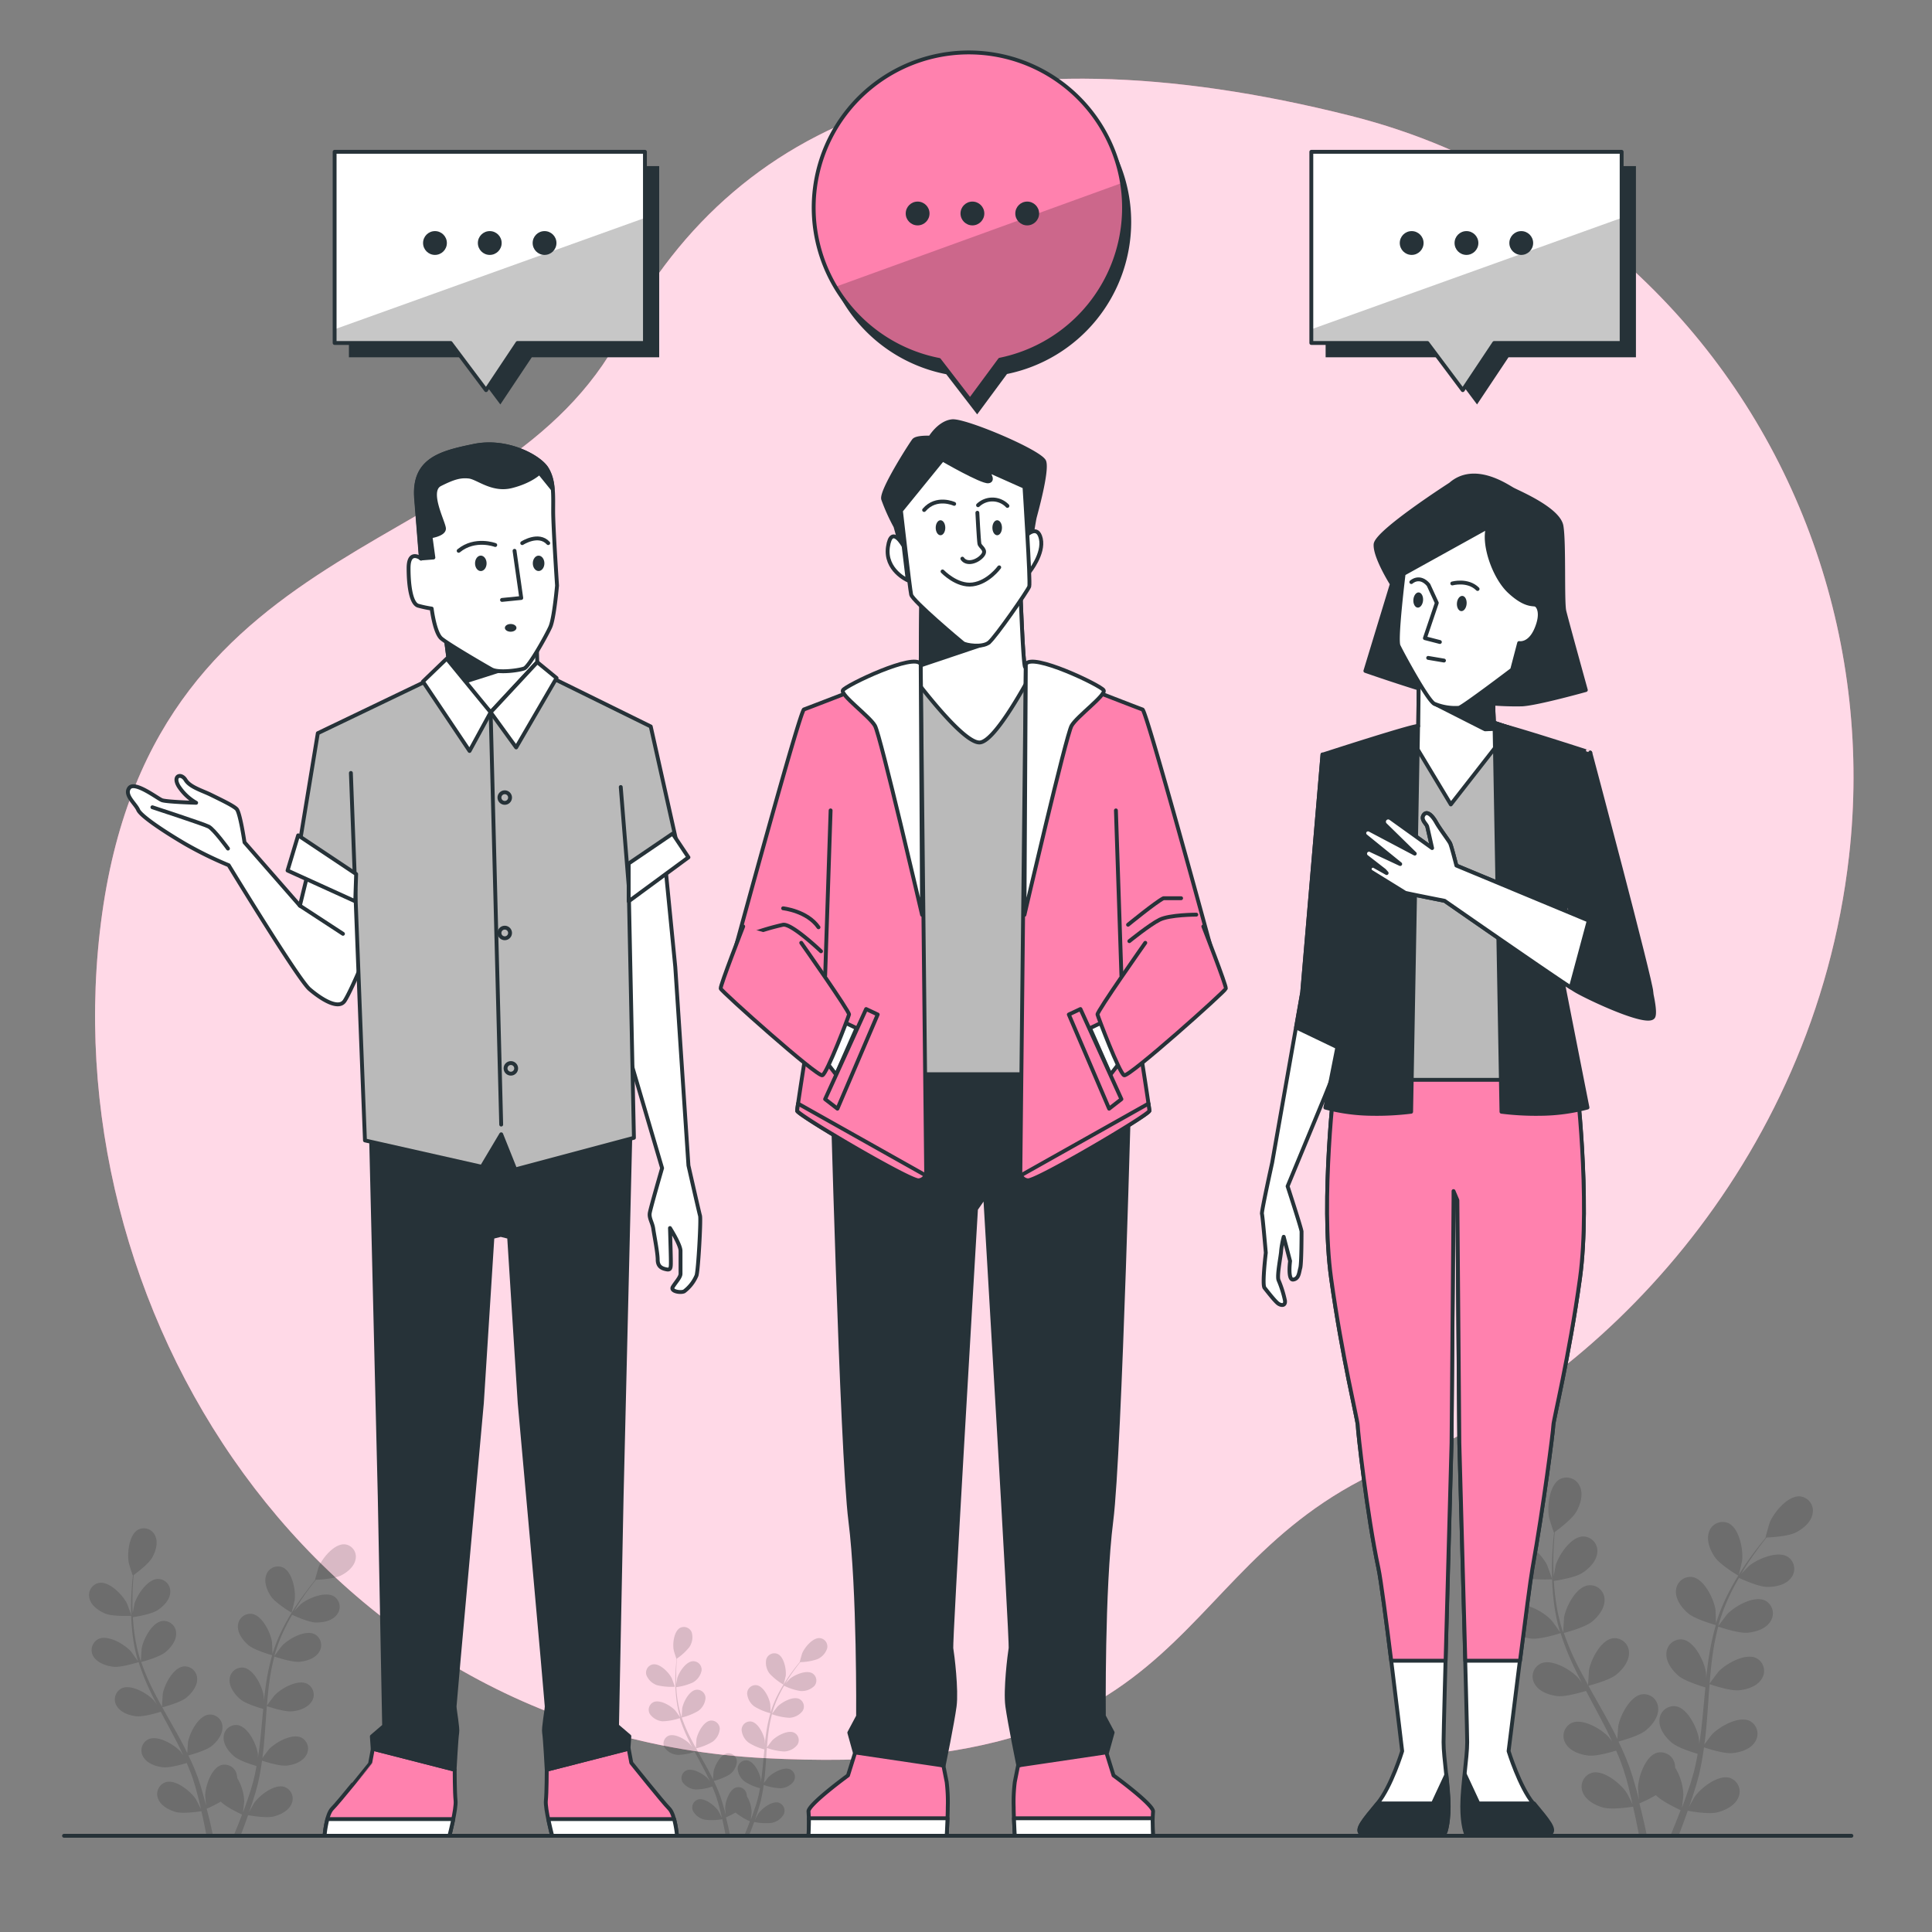 <svg xmlns="http://www.w3.org/2000/svg" viewBox="0 0 500 500"><rect x="0" y="0" width="500" height="500" fill="#808080" stroke="none"/><g id="freepik--background-simple--inject-2"><path d="M478.52,221.63c6.13-53.85-12.08-107.93-50.3-146.36-18.8-18.89-44.5-36.69-78.65-45.29C253.79,5.85,191.72,28,160.69,86.64S40.61,135.21,26.44,236.4,81.09,448.89,197.79,455s101.68-52,165.51-76.94C412.13,359,469.38,302,478.52,221.63Z" style="fill:#FF81AE"></path><path d="M478.52,221.63c6.13-53.85-12.08-107.93-50.3-146.36-18.8-18.89-44.5-36.69-78.65-45.29C253.79,5.85,191.72,28,160.69,86.64S40.61,135.21,26.44,236.4,81.09,448.89,197.79,455s101.68-52,165.51-76.94C412.13,359,469.38,302,478.52,221.63Z" style="fill:#fff;opacity:0.7"></path></g><g id="freepik--Plants--inject-2"><g style="opacity:0.15"><path d="M393.9,408.08c2.29.93,7.82.65,7.82.65s-1.28-3.59-1.39-3.81c-1.28-2.51-5.24-6.6-8.35-6.09a3.72,3.72,0,0,0-2.87,4.75C389.68,405.74,392,407.29,393.9,408.08Z"></path><path d="M396.24,424.06c2.35.28,7.26-1.28,7.64-1.41a67.69,67.69,0,0,0,3.22,8.21c.72,1.56,1.5,3.1,2.3,4.64-.47-.65-.9-1.22-1-1.3-1.9-2.08-6.8-5-9.67-3.67a3.72,3.72,0,0,0-1.51,5.34c1.12,1.93,3.72,2.82,5.81,3.07s6.32-1,7.43-1.34l.93,1.76c1.51,2.81,3,5.61,4.43,8.4.49,1,.94,2,1.4,2.95-.42-.57-.77-1-.84-1.12-1.89-2.08-6.79-5-9.66-3.68a3.74,3.74,0,0,0-1.51,5.35c1.12,1.92,3.72,2.82,5.81,3.07s5.91-.88,7.23-1.28c.44,1,.88,2,1.25,3.05.24.7.52,1.35.73,2.07s.43,1.39.64,2.08c.36,1.34.74,2.72,1,4,.23.92.43,1.79.63,2.67-.48-1-1.46-2.89-1.56-3-1.56-2.35-6-6-9-5.1a3.74,3.74,0,0,0-2.31,5.06c.82,2.07,3.25,3.35,5.28,3.91,2.23.62,7.12-.13,7.73-.23.33,1.46.64,2.88.91,4.22s.47,2.35.67,3.45l2-.06q-.36-1.79-.81-3.78c-.33-1.48-.72-3.06-1.13-4.67a41.09,41.09,0,0,0,4.26-2.14c1.66,1.7,5.85,3.64,6.4,3.88-.53,1.4-1.06,2.76-1.57,4-.36.88-.7,1.72-1,2.52l2.09-.05c.23-.58.46-1.17.69-1.79.54-1.42,1.09-2.94,1.64-4.52.59.11,5.47,1,7.72.4,2-.52,4.5-1.75,5.36-3.8a3.72,3.72,0,0,0-2.2-5.1c-3-.93-7.49,2.59-9.1,4.9-.09.13-1,1.73-1.49,2.74.22-.64.44-1.26.66-1.93.45-1.31.85-2.64,1.29-4.06q.27-1,.57-2.1c.2-.7.33-1.46.5-2.2.36-1.72.64-3.48.89-5.26,1.15.39,5.26,1.7,7.36,1.49s4.71-1,5.87-2.94a3.74,3.74,0,0,0-1.4-5.38c-2.84-1.37-7.79,1.43-9.74,3.47-.12.13-1.35,1.75-2,2.65.14-1.07.29-2.14.39-3.22.31-3.14.52-6.33.74-9.5.07-1,.15-1.95.23-2.92.41.14,5.25,1.8,7.61,1.58,2.09-.21,4.71-1,5.87-2.95a3.72,3.72,0,0,0-1.4-5.37c-2.84-1.38-7.79,1.42-9.74,3.46-.14.16-1.91,2.49-2.33,3.11.17-2.14.36-4.27.63-6.36a67.49,67.49,0,0,1,1.59-8.38c.19.07,5.25,1.83,7.66,1.59,2.09-.2,4.71-1,5.87-2.94a3.74,3.74,0,0,0-1.4-5.38c-2.84-1.37-7.79,1.43-9.74,3.47-.15.16-2.05,2.67-2.36,3.15,0-.16.07-.33.11-.49a48.89,48.89,0,0,1,3.09-8c.68-1.42,1.41-2.74,2.15-4,.91.42,5.08,2.31,7.27,2.34s4.8-.52,6.16-2.28a3.73,3.73,0,0,0-.8-5.5c-2.67-1.67-7.9.56-10.06,2.38-.12.1-1.2,1.23-2,2.07.34-.57.68-1.16,1-1.7,1.27-2,2.55-3.79,3.7-5.36.66-.88,1.28-1.66,1.86-2.39,1.11-.05,5.57-.31,7.5-1.27s4-2.67,4.41-4.87a3.74,3.74,0,0,0-3.24-4.51c-3.15-.25-6.76,4.14-7.84,6.75-.09.22-1.14,3.91-1.08,3.91h.06c-.57.69-1.18,1.44-1.83,2.27-1.19,1.54-2.51,3.29-3.83,5.29a67,67,0,0,0-3.94,6.66,49.52,49.52,0,0,0-3.3,8l0,.1c0-.93-.11-3.51-.14-3.71-.44-2.78-2.92-7.9-6-8.4a3.74,3.74,0,0,0-4.21,3.63c-.12,2.22,1.55,4.4,3.15,5.76,1.81,1.54,6.77,2.93,7.16,3.05a67.14,67.14,0,0,0-1.85,8.62c-.25,1.69-.46,3.41-.64,5.13,0-.8-.07-1.51-.09-1.61-.43-2.78-2.91-7.91-6-8.4a3.74,3.74,0,0,0-4.21,3.63c-.12,2.22,1.55,4.4,3.15,5.76s5.83,2.66,6.95,3c-.07.66-.14,1.32-.2,2-.29,3.17-.57,6.34-.94,9.44-.13,1.09-.3,2.17-.47,3.24,0-.71-.06-1.31-.07-1.4-.44-2.78-2.92-7.9-6-8.4a3.73,3.73,0,0,0-4.21,3.63c-.13,2.22,1.54,4.4,3.15,5.76s5.42,2.53,6.74,2.92c-.2,1.1-.4,2.19-.64,3.24-.19.72-.31,1.42-.54,2.12l-.61,2.09c-.44,1.32-.89,2.68-1.35,3.95-.31.89-.63,1.73-.94,2.57.14-1.08.37-3.21.37-3.4a14.38,14.38,0,0,0-2.13-7,4.57,4.57,0,0,0-.07-.83,3.73,3.73,0,0,0-4.65-3c-3,.89-4.82,6.29-4.89,9.11,0,.16.16,2,.27,3.11-.17-.66-.33-1.3-.51-2-.36-1.34-.75-2.66-1.17-4.09q-.33-1-.69-2.07c-.21-.69-.52-1.4-.79-2.11-.65-1.63-1.38-3.26-2.16-4.87,1.18-.32,5.32-1.49,7-2.83s3.35-3.46,3.28-5.69a3.72,3.72,0,0,0-4.13-3.71c-3.13.42-5.72,5.49-6.21,8.26,0,.18-.17,2.21-.22,3.32-.47-1-.94-1.94-1.45-2.9-1.48-2.79-3.06-5.56-4.63-8.33-.48-.85-.94-1.7-1.42-2.56.42-.1,5.38-1.39,7.22-2.88,1.64-1.33,3.35-3.47,3.28-5.7a3.74,3.74,0,0,0-4.14-3.71c-3.12.42-5.71,5.49-6.21,8.26,0,.21-.22,3.13-.23,3.88-1-1.88-2.06-3.75-3-5.65a68.35,68.35,0,0,1-3.29-7.86c.2-.05,5.38-1.38,7.27-2.9,1.63-1.33,3.34-3.47,3.27-5.7A3.72,3.72,0,0,0,411,410.3c-3.13.42-5.72,5.49-6.21,8.26,0,.22-.24,3.36-.24,3.94-.05-.16-.12-.32-.17-.47a47.94,47.94,0,0,1-1.82-8.36c-.22-1.56-.34-3.06-.42-4.53,1-.15,5.51-.87,7.35-2.06s3.71-3.08,3.88-5.3a3.72,3.72,0,0,0-3.7-4.14c-3.15.08-6.28,4.83-7.08,7.53,0,.15-.32,1.69-.5,2.82,0-.67-.07-1.35-.08-2-.06-2.39,0-4.58.13-6.51.06-1.11.14-2.1.23-3,.89-.65,4.47-3.32,5.54-5.19s1.88-4.44,1-6.49a3.74,3.74,0,0,0-5.2-2c-2.76,1.52-3.35,7.18-2.81,9.95.05.24,1.2,3.89,1.25,3.86l.05,0c-.1.89-.19,1.85-.28,2.9-.14,1.94-.28,4.13-.27,6.53a66.1,66.1,0,0,0,.39,7.73,48.89,48.89,0,0,0,1.66,8.49l0,.1c-.51-.77-2-2.86-2.17-3-1.89-2.08-6.79-5-9.66-3.67a3.73,3.73,0,0,0-1.51,5.35C391.55,422.92,394.15,423.81,396.24,424.06Z"></path><path d="M449.93,407.8c.05,0,.91-3.7.93-3.94.32-2.8-.72-8.4-3.6-9.69a3.73,3.73,0,0,0-5,2.38c-.7,2.11.33,4.65,1.52,6.39C445.16,405,449.92,407.8,449.93,407.8Z"></path></g><g style="opacity:0.15"><path d="M27.29,417.61c2,.8,6.73.56,6.74.56s-1.11-3.09-1.21-3.27c-1.1-2.16-4.5-5.68-7.18-5.25a3.22,3.22,0,0,0-2.46,4.1C23.67,415.6,25.62,416.93,27.29,417.61Z"></path><path d="M29.31,431.35c2,.24,6.24-1.1,6.57-1.21a57.61,57.61,0,0,0,2.77,7.06c.62,1.34,1.29,2.67,2,4-.4-.56-.77-1.05-.82-1.12-1.64-1.79-5.85-4.28-8.31-3.16a3.21,3.21,0,0,0-1.3,4.6c1,1.65,3.19,2.43,5,2.64s5.44-.86,6.39-1.16l.8,1.52c1.3,2.42,2.6,4.82,3.81,7.22.42.85.81,1.69,1.2,2.54l-.71-1c-1.64-1.78-5.85-4.28-8.31-3.16a3.21,3.21,0,0,0-1.3,4.6c1,1.66,3.19,2.43,5,2.64s5.09-.76,6.22-1.1c.38.88.75,1.76,1.08,2.63.2.59.44,1.16.62,1.77s.37,1.2.55,1.79c.31,1.15.63,2.34.91,3.47.19.78.37,1.54.54,2.29-.41-.84-1.26-2.48-1.34-2.61-1.35-2-5.13-5.12-7.74-4.39a3.22,3.22,0,0,0-2,4.35c.71,1.78,2.79,2.88,4.54,3.37,1.92.53,6.12-.12,6.64-.2.29,1.25.56,2.47.79,3.63s.4,2,.57,3l1.7,0c-.21-1-.44-2.11-.7-3.26s-.62-2.63-1-4a34.66,34.66,0,0,0,3.66-1.85c1.43,1.47,5,3.13,5.5,3.35-.45,1.2-.9,2.36-1.35,3.46-.3.75-.6,1.47-.89,2.17l1.8-.05c.2-.5.39-1,.59-1.54.47-1.22.94-2.53,1.41-3.88.51.09,4.71.83,6.64.34,1.76-.45,3.87-1.5,4.61-3.27a3.21,3.21,0,0,0-1.89-4.39c-2.59-.79-6.44,2.23-7.82,4.22-.09.12-.83,1.49-1.29,2.36.19-.55.38-1.09.57-1.66.38-1.13.73-2.27,1.11-3.49.16-.6.32-1.2.49-1.81s.28-1.26.43-1.89c.31-1.48.55-3,.76-4.52,1,.33,4.52,1.45,6.33,1.28s4-.9,5-2.53A3.22,3.22,0,0,0,78,449.7c-2.44-1.18-6.7,1.23-8.37,3-.11.11-1.17,1.51-1.73,2.28.12-.92.24-1.83.33-2.77.26-2.7.44-5.44.64-8.17.06-.83.13-1.67.19-2.5.35.12,4.52,1.55,6.55,1.35,1.8-.17,4-.9,5.05-2.53a3.21,3.21,0,0,0-1.21-4.62c-2.44-1.18-6.7,1.22-8.37,3-.13.13-1.65,2.14-2,2.67.15-1.84.31-3.67.54-5.47A58.4,58.4,0,0,1,71,428.7c.17.06,4.51,1.56,6.59,1.36,1.8-.17,4-.89,5-2.53a3.21,3.21,0,0,0-1.21-4.62c-2.44-1.18-6.7,1.23-8.37,3-.13.14-1.77,2.3-2,2.71l.09-.42a41.51,41.51,0,0,1,2.66-6.85c.59-1.23,1.21-2.36,1.85-3.45.78.36,4.36,2,6.25,2s4.12-.45,5.3-2a3.21,3.21,0,0,0-.69-4.73c-2.3-1.44-6.8.48-8.65,2-.1.09-1,1.07-1.7,1.79.3-.49.59-1,.88-1.46,1.09-1.74,2.19-3.27,3.18-4.61.57-.76,1.1-1.44,1.6-2.06,1,0,4.79-.26,6.45-1.09s3.45-2.3,3.79-4.19a3.21,3.21,0,0,0-2.79-3.88c-2.7-.21-5.81,3.57-6.73,5.81-.08.19-1,3.36-.94,3.36h.06c-.49.6-1,1.24-1.58,2-1,1.33-2.16,2.83-3.29,4.55a59,59,0,0,0-3.39,5.73A42.7,42.7,0,0,0,70.51,428a.29.29,0,0,1,0,.09c0-.8-.1-3-.13-3.19-.37-2.39-2.5-6.8-5.18-7.22a3.21,3.21,0,0,0-3.62,3.12c-.11,1.91,1.32,3.78,2.71,4.95,1.55,1.32,5.81,2.53,6.15,2.62a58,58,0,0,0-1.59,7.42c-.22,1.45-.39,2.93-.55,4.41,0-.69-.06-1.3-.07-1.39-.38-2.39-2.51-6.79-5.19-7.22a3.21,3.21,0,0,0-3.62,3.12c-.11,1.91,1.33,3.79,2.71,5s5,2.28,6,2.56c-.06.57-.12,1.14-.17,1.71-.25,2.73-.49,5.45-.81,8.12-.11.94-.26,1.86-.4,2.78,0-.61,0-1.12-.06-1.2-.38-2.39-2.51-6.8-5.19-7.22a3.21,3.21,0,0,0-3.62,3.12c-.11,1.91,1.33,3.78,2.71,4.95s4.66,2.18,5.8,2.51c-.18.94-.35,1.89-.56,2.79-.16.61-.27,1.22-.46,1.82s-.35,1.21-.53,1.8c-.37,1.13-.76,2.3-1.15,3.39-.27.77-.54,1.49-.81,2.22.12-.94.32-2.77.32-2.93a12.52,12.52,0,0,0-1.83-6,3.35,3.35,0,0,0-.07-.71,3.21,3.21,0,0,0-4-2.62c-2.6.77-4.14,5.41-4.2,7.83,0,.15.13,1.7.24,2.68-.15-.57-.29-1.12-.45-1.7-.3-1.15-.64-2.29-1-3.52-.2-.59-.39-1.18-.59-1.78s-.46-1.21-.68-1.82c-.56-1.4-1.19-2.79-1.86-4.19,1-.27,4.57-1.28,6-2.42s2.88-3,2.81-4.9A3.21,3.21,0,0,0,54,443.75c-2.69.36-4.92,4.72-5.34,7.11,0,.14-.14,1.89-.19,2.85-.4-.83-.81-1.67-1.25-2.5-1.27-2.39-2.63-4.78-4-7.16-.41-.73-.82-1.46-1.22-2.2.36-.09,4.62-1.2,6.2-2.48,1.41-1.14,2.88-3,2.82-4.89a3.22,3.22,0,0,0-3.56-3.2c-2.68.37-4.91,4.72-5.34,7.11,0,.18-.19,2.69-.2,3.33-.89-1.61-1.76-3.23-2.56-4.85a56.57,56.57,0,0,1-2.83-6.77c.17,0,4.62-1.18,6.24-2.49,1.41-1.14,2.88-3,2.82-4.9A3.22,3.22,0,0,0,42,419.52c-2.68.36-4.91,4.72-5.34,7.1,0,.19-.2,2.9-.2,3.39,0-.14-.1-.27-.15-.41a42.29,42.29,0,0,1-1.56-7.18c-.19-1.34-.29-2.64-.36-3.9.85-.12,4.73-.75,6.32-1.77s3.19-2.64,3.34-4.55a3.22,3.22,0,0,0-3.18-3.57c-2.72.07-5.41,4.16-6.09,6.48,0,.13-.28,1.45-.44,2.42,0-.57-.06-1.16-.07-1.7,0-2.05,0-3.94.11-5.6.06-1,.13-1.8.2-2.6.77-.56,3.85-2.86,4.77-4.47s1.61-3.82.86-5.58a3.21,3.21,0,0,0-4.46-1.7c-2.38,1.31-2.88,6.18-2.42,8.56,0,.2,1,3.35,1.07,3.32l0,0c-.09.77-.17,1.59-.24,2.5-.12,1.66-.24,3.55-.24,5.61a58.09,58.09,0,0,0,.34,6.65,41.41,41.41,0,0,0,1.43,7.3l0,.09c-.45-.66-1.75-2.46-1.87-2.59-1.63-1.79-5.84-4.29-8.31-3.16a3.21,3.21,0,0,0-1.3,4.6C25.28,430.37,27.51,431.14,29.31,431.35Z"></path><path d="M75.47,417.37s.79-3.18.81-3.39c.27-2.41-.62-7.22-3.1-8.33a3.2,3.2,0,0,0-4.31,2.05c-.61,1.81.28,4,1.3,5.49C71.37,414.94,75.47,417.37,75.47,417.37Z"></path></g><g style="opacity:0.15"><path d="M170.09,436.14a15.66,15.66,0,0,0,4.57.38s-.75-2.09-.82-2.22c-.75-1.47-3.05-3.86-4.87-3.56a2.18,2.18,0,0,0-1.68,2.78A4.57,4.57,0,0,0,170.09,436.14Z"></path><path d="M171.45,445.47a15.11,15.11,0,0,0,4.47-.82,38.29,38.29,0,0,0,1.88,4.79c.42.91.87,1.81,1.34,2.71l-.56-.76c-1.11-1.21-4-2.91-5.64-2.14a2.18,2.18,0,0,0-.89,3.12,4.59,4.59,0,0,0,3.39,1.79,14,14,0,0,0,4.34-.79c.19.35.36.69.55,1,.88,1.64,1.76,3.28,2.58,4.91.29.57.55,1.15.82,1.72-.25-.33-.45-.61-.49-.65-1.11-1.22-4-2.91-5.64-2.15a2.17,2.17,0,0,0-.88,3.12,4.54,4.54,0,0,0,3.39,1.79,13.77,13.77,0,0,0,4.22-.75c.26.6.51,1.2.73,1.79.14.41.3.79.42,1.2s.25.82.38,1.22c.21.78.43,1.59.61,2.35.14.54.25,1.05.37,1.56-.28-.57-.85-1.69-.91-1.78-.91-1.36-3.48-3.47-5.25-3a2.18,2.18,0,0,0-1.35,2.95,4.54,4.54,0,0,0,3.08,2.28,14.64,14.64,0,0,0,4.52-.13c.19.85.37,1.68.53,2.47s.27,1.37.39,2l1.15,0c-.14-.7-.3-1.43-.47-2.21s-.42-1.79-.66-2.73a24.78,24.78,0,0,0,2.49-1.25,16,16,0,0,0,3.73,2.27c-.31.82-.62,1.61-.92,2.35-.2.51-.41,1-.6,1.47l1.22,0,.4-1c.32-.83.64-1.72,1-2.64a15.16,15.16,0,0,0,4.51.23,4.56,4.56,0,0,0,3.13-2.22,2.19,2.19,0,0,0-1.29-3c-1.76-.54-4.37,1.52-5.31,2.86-.06.08-.56,1-.87,1.61.13-.38.26-.74.38-1.13.26-.77.5-1.54.75-2.37.11-.41.22-.82.34-1.23s.19-.85.29-1.28c.21-1,.38-2,.52-3.07a14.43,14.43,0,0,0,4.3.87,4.55,4.55,0,0,0,3.42-1.72,2.18,2.18,0,0,0-.81-3.14c-1.66-.8-4.55.83-5.69,2-.07.08-.79,1-1.17,1.55.08-.62.16-1.25.23-1.88.17-1.83.3-3.69.43-5.55,0-.56.08-1.13.13-1.7a15,15,0,0,0,4.44.92,4.55,4.55,0,0,0,3.43-1.72,2.18,2.18,0,0,0-.81-3.14c-1.66-.8-4.56.84-5.69,2-.09.09-1.12,1.45-1.36,1.81.1-1.25.2-2.49.36-3.71a39.89,39.89,0,0,1,.93-4.89,15.7,15.7,0,0,0,4.47.93,4.55,4.55,0,0,0,3.43-1.72,2.18,2.18,0,0,0-.81-3.14c-1.66-.8-4.56.83-5.69,2-.09.1-1.2,1.56-1.38,1.84a2.86,2.86,0,0,1,.07-.28,27.24,27.24,0,0,1,1.8-4.65c.4-.84.82-1.61,1.25-2.35a14.72,14.72,0,0,0,4.25,1.37,4.61,4.61,0,0,0,3.6-1.33,2.18,2.18,0,0,0-.47-3.21c-1.56-1-4.62.33-5.88,1.38l-1.15,1.21c.2-.33.4-.67.6-1,.74-1.18,1.49-2.21,2.16-3.13.39-.51.75-1,1.09-1.39a14.48,14.48,0,0,0,4.37-.75,4.57,4.57,0,0,0,2.58-2.83,2.18,2.18,0,0,0-1.89-2.64c-1.84-.15-3.95,2.42-4.58,3.94-.05.13-.67,2.28-.63,2.28h0c-.34.4-.7.84-1.07,1.32-.7.9-1.47,1.92-2.24,3.09a40.81,40.81,0,0,0-2.3,3.89,28.9,28.9,0,0,0-1.93,4.67s0,0,0,.06c0-.54-.07-2.05-.09-2.16-.25-1.63-1.7-4.62-3.52-4.9a2.18,2.18,0,0,0-2.46,2.11,4.57,4.57,0,0,0,1.84,3.37,15.17,15.17,0,0,0,4.18,1.77,38.82,38.82,0,0,0-1.08,5c-.15,1-.27,2-.38,3,0-.47,0-.89,0-.95-.26-1.62-1.71-4.61-3.53-4.9a2.19,2.19,0,0,0-2.46,2.12,4.57,4.57,0,0,0,1.84,3.36,14.49,14.49,0,0,0,4.06,1.74l-.12,1.16c-.17,1.86-.33,3.71-.55,5.52-.07.63-.17,1.26-.27,1.89,0-.42,0-.77,0-.82-.26-1.63-1.7-4.62-3.52-4.9a2.18,2.18,0,0,0-2.46,2.11,4.57,4.57,0,0,0,1.84,3.37,13.57,13.57,0,0,0,3.94,1.7c-.12.64-.24,1.28-.38,1.9-.11.41-.18.82-.31,1.23l-.36,1.22c-.26.77-.52,1.57-.79,2.31-.18.52-.36,1-.55,1.5.09-.63.22-1.88.22-2a8.47,8.47,0,0,0-1.24-4.09,2.61,2.61,0,0,0-.05-.48,2.18,2.18,0,0,0-2.71-1.78c-1.77.52-2.81,3.68-2.85,5.32,0,.1.09,1.15.16,1.82-.1-.39-.2-.76-.3-1.16-.21-.78-.44-1.55-.69-2.39-.13-.4-.26-.8-.4-1.21s-.31-.81-.46-1.23c-.38-.95-.81-1.9-1.26-2.84a14.5,14.5,0,0,0,4.06-1.65,4.55,4.55,0,0,0,1.92-3.32,2.18,2.18,0,0,0-2.42-2.17c-1.82.25-3.33,3.2-3.62,4.82,0,.1-.1,1.29-.13,1.94-.28-.56-.55-1.13-.85-1.69-.86-1.63-1.78-3.25-2.7-4.87-.28-.49-.55-1-.83-1.49a15,15,0,0,0,4.22-1.68,4.61,4.61,0,0,0,1.91-3.33,2.18,2.18,0,0,0-2.41-2.17c-1.83.25-3.34,3.21-3.63,4.83,0,.12-.13,1.83-.14,2.26-.6-1.09-1.2-2.19-1.74-3.29a38.36,38.36,0,0,1-1.92-4.6,15.37,15.37,0,0,0,4.24-1.69,4.54,4.54,0,0,0,1.91-3.33,2.17,2.17,0,0,0-2.41-2.16c-1.83.24-3.34,3.2-3.63,4.82,0,.13-.13,2-.13,2.3,0-.09-.07-.18-.1-.28a27.9,27.9,0,0,1-1.07-4.87c-.12-.91-.19-1.79-.24-2.65a14.92,14.92,0,0,0,4.29-1.2,4.57,4.57,0,0,0,2.27-3.09,2.18,2.18,0,0,0-2.16-2.42c-1.85,0-3.67,2.82-4.14,4.39,0,.09-.18,1-.29,1.65,0-.39,0-.79,0-1.16,0-1.39,0-2.67.08-3.8,0-.64.08-1.22.13-1.77a14.74,14.74,0,0,0,3.24-3,4.55,4.55,0,0,0,.58-3.79,2.18,2.18,0,0,0-3-1.15c-1.61.89-2,4.19-1.64,5.81,0,.14.7,2.27.73,2.25l0,0c-.06.52-.11,1.08-.16,1.69-.08,1.13-.17,2.41-.16,3.81a37.74,37.74,0,0,0,.23,4.51,28.5,28.5,0,0,0,1,5,.14.14,0,0,1,0,.06c-.3-.45-1.18-1.67-1.26-1.75-1.11-1.22-4-2.92-5.64-2.15a2.18,2.18,0,0,0-.89,3.12A4.55,4.55,0,0,0,171.45,445.47Z"></path><path d="M202.8,436s.53-2.16.55-2.3c.18-1.64-.43-4.91-2.11-5.66a2.18,2.18,0,0,0-2.93,1.39,4.58,4.58,0,0,0,.89,3.73A15.69,15.69,0,0,0,202.8,436Z"></path></g></g><g id="freepik--character-3--inject-2"><path d="M407.86,278.94l-.51-3.07H346l-.51,3.07s-3.83,31.42-1,51.86,6.89,36.79,6.89,38.07,2.37,23,5.37,37.05c1.3,6.08,6.13,47.27,6.13,47.27s-2.81,9.19-6.39,13.54-5.87,6.89-4.08,7.92,21.46,0,21.46,0,1-2,1-7.16-1.28-12.52-1.28-16.6,2.05-77.42,2.05-77.42l.51-62.85v-2.37l1,2.37.51,62.85s2.05,73.33,2.05,77.42-1.28,11.49-1.28,16.6,1,7.16,1,7.16,19.67,1,21.46,0-.51-3.58-4.08-7.92-6.39-13.54-6.39-13.54,5.05-41.14,6.13-47.27C399.43,390,402,370.15,402,368.87s4.09-17.63,6.9-38.07S407.86,278.94,407.86,278.94Z" style="fill:#fff;stroke:#263238;stroke-linecap:round;stroke-linejoin:round"></path><path d="M407.35,275.87H346l-.51,3.07s-3.83,31.42-1,51.86,6.89,36.79,6.89,38.07,2.37,23,5.37,37.05c.61,2.85,2,13.44,3.3,23.87h14.07c.61-23,1.54-56.32,1.54-56.32l.51-62.85v-2.37l1,2.37.51,62.85s.93,33.35,1.54,56.32h14.16c1.32-10.42,2.7-21,3.21-23.87C399.43,390,402,370.15,402,368.87s4.09-17.63,6.9-38.07-1-51.86-1-51.86Z" style="fill:#FF81AE;stroke:#263238;stroke-linecap:round;stroke-linejoin:round"></path><path d="M374.91,467.49c0-2.41-.29-5.34-.59-8.19l-3.46,7.43H356.51c-3.57,4.34-5.87,6.89-4.08,7.92s21.46,0,21.46,0S374.91,472.6,374.91,467.49Z" style="fill:#263238;stroke:#263238;stroke-linecap:round;stroke-linejoin:round"></path><path d="M378.55,467.49c0-2.41.29-5.34.59-8.19l3.46,7.43H397c3.57,4.34,5.87,6.89,4.09,7.92s-21.47,0-21.47,0S378.55,472.6,378.55,467.49Z" style="fill:#263238;stroke:#263238;stroke-linecap:round;stroke-linejoin:round"></path><path d="M375.39,125.34S356.21,137.66,356,140.89s4.21,10.24,4.21,10.24l-6.85,22.5s12.09,4.22,19.67,6.27a78.71,78.71,0,0,0,20.88,2.4c4-.22,16.5-3.72,16.5-3.72s-5-18.05-5.56-20.43,0-17.66-.74-22-11-8.63-12.57-9.47S381.59,119.9,375.39,125.34Z" style="fill:#263238;stroke:#263238;stroke-linecap:round;stroke-linejoin:round"></path><polygon points="367.22 171.39 367.04 187.91 360.04 190.06 360.04 279.46 396.66 279.46 393.61 189.34 386.6 187.01 386.07 171.57 367.22 171.39" style="fill:#bababa;stroke:#263238;stroke-linecap:round;stroke-linejoin:round"></polygon><polygon points="367.22 171.39 367.04 187.91 363.86 188.89 375.47 208.19 390.89 188.44 386.6 187.01 386.07 171.57 367.22 171.39" style="fill:#fff;stroke:#263238;stroke-linecap:round;stroke-linejoin:round"></polygon><polygon points="386.13 173.53 373.49 174.16 371.18 182.09 384.33 188.75 390.89 188.44 386.6 187.01 386.13 173.53" style="fill:#263238;stroke:#263238;stroke-linecap:round;stroke-linejoin:round"></polygon><path d="M385.12,136.39,363.26,148.5s-2.09,16.94-1.32,18.62,7.51,14.11,9.24,15a13.94,13.94,0,0,0,6.4,1.06c1.1-.27,13.76-9.88,13.76-9.88l1.81-6.88s2.66.58,4.44-3.6.49-6.09-.21-6.32-2.73.32-6.75-3.43S383.7,140.6,385.12,136.39Z" style="fill:#fff;stroke:#263238;stroke-linecap:round;stroke-linejoin:round"></path><path d="M365.25,150.64s2.14-2,4.44.72l2.15,4.67-3.08,9.12,3.88,1" style="fill:none;stroke:#263238;stroke-linecap:round;stroke-linejoin:round"></path><path d="M375.85,151s4-1.11,6.55,1.43" style="fill:none;stroke:#263238;stroke-linecap:round;stroke-linejoin:round"></path><path d="M368.29,155.39c-.09,1.08-.72,1.92-1.41,1.86s-1.19-1-1.1-2.07.72-1.92,1.41-1.86S368.37,154.3,368.29,155.39Z" style="fill:#263238"></path><path d="M379.56,156.29c-.09,1.09-.72,1.93-1.41,1.87s-1.18-1-1.1-2.07.72-1.92,1.42-1.87S379.65,155.21,379.56,156.29Z" style="fill:#263238"></path><line x1="369.61" y1="170.26" x2="373.7" y2="170.95" style="fill:none;stroke:#263238;stroke-linecap:round;stroke-linejoin:round"></line><path d="M342.26,195.27,337,256.83l-7.77,44.1s-2.81,12.71-2.64,13.21,1,10.07,1,10.07-1,8.26-.33,9.09,2.81,3.63,3.63,4.13,1.82.49,1.66-.83a28,28,0,0,0-1.66-5.28c-.49-1.16.66-6.61.66-7.6a24.52,24.52,0,0,1,.67-3.64l1.65,6.28s-.66,5,.82,4.79,1.49-1.82,1.82-3,.33-8.76.33-9.42S333.23,307,333.23,307l9.58-23.13L354,256l-.83-19.65Z" style="fill:#fff;stroke:#263238;stroke-linecap:round;stroke-linejoin:round"></path><polygon points="347.69 271.77 354.04 256 353.21 236.35 342.26 195.27 337.02 256.83 335.43 265.89 347.69 271.77" style="fill:#263238;stroke:#263238;stroke-linecap:round;stroke-linejoin:round"></polygon><path d="M367,187.91l-1.8,99.81a71.75,71.75,0,0,1-10.05.54A48.83,48.83,0,0,1,343,286.64s7-35.18,7.36-37.34-8.08-54-8.08-54S366.14,187.55,367,187.91Z" style="fill:#263238;stroke:#263238;stroke-linecap:round;stroke-linejoin:round"></path><path d="M386.78,187.38l1.8,100.34a71.75,71.75,0,0,0,10.05.54,48.55,48.55,0,0,0,12.21-1.63s-7-35.37-7.36-37.53,8.08-54.32,8.08-54.32S387.68,187,386.78,187.38Z" style="fill:#263238;stroke:#263238;stroke-linecap:round;stroke-linejoin:round"></path><path d="M411.56,194.78s15.81,59.41,15.81,62-3.47,2.48-6.94,1.65-12.88-15.36-12.88-15.36l-1.82-11.4Z" style="fill:#263238;stroke:#263238;stroke-linecap:round;stroke-linejoin:round"></path><path d="M418.74,241.4,376.91,224s-1.26-5-1.62-5.74-2.69-3.77-3.59-5.39-2.33-3.23-3.23-2,.72,2.33.9,3.05,1.26,5.56,1.26,5.56l-10.74-7.71a1.09,1.09,0,0,0-1.4,1.66l7.65,7.49-11.66-6.16a1,1,0,0,0-1.33.46,1,1,0,0,0,.28,1.14l8.94,7.25-7.49-3.5a1,1,0,0,0-1.17,1.64l4.58,3.55.57.65-3.15-1.77a.83.83,0,0,0-1.23.63.85.85,0,0,0,.39.8l8.8,5.44c.54.18,10.19,2.08,10.19,2.08s30.7,21.36,34.11,23.33,18.67,9.16,19.92,6.65c.63-1.26-.49-6.38-1.77-11.18" style="fill:#263238;stroke:#263238;stroke-linecap:round;stroke-linejoin:round"></path><path d="M411.17,238.25,376.91,224s-1.26-5-1.62-5.74-2.69-3.77-3.59-5.39-2.33-3.23-3.23-2,.72,2.33.9,3.05,1.26,5.56,1.26,5.56l-10.74-7.71a1.09,1.09,0,0,0-1.4,1.66l7.65,7.49-11.66-6.16a1,1,0,0,0-1.33.46,1,1,0,0,0,.28,1.14l8.94,7.25-7.49-3.5a1,1,0,0,0-1.17,1.64l4.58,3.55.57.65-3.15-1.77a.83.83,0,0,0-1.23.63.85.85,0,0,0,.39.8l8.8,5.44c.54.18,10.19,2.08,10.19,2.08s25.65,17.85,32.66,22.42Z" style="fill:#fff;stroke:#263238;stroke-linecap:round;stroke-linejoin:round"></path></g><g id="freepik--speech-bubble-3--inject-2"><polygon points="423.38 42.99 343.07 42.99 343.07 92.46 373.11 92.46 382.26 104.67 390.4 92.46 423.38 92.46 423.38 42.99" style="fill:#263238"></polygon><polygon points="419.68 39.29 339.37 39.29 339.37 88.76 369.41 88.76 378.56 100.97 386.7 88.76 419.68 88.76 419.68 39.29" style="fill:#fff"></polygon><polygon points="419.68 56.39 339.37 85.22 339.37 88.76 369.41 88.76 378.56 100.97 386.7 88.76 419.68 88.76 419.68 56.39" style="fill:#c7c7c7"></polygon><polygon points="419.68 39.29 339.37 39.29 339.37 88.76 369.41 88.76 378.56 100.97 386.7 88.76 419.68 88.76 419.68 39.29" style="fill:none;stroke:#263238;stroke-linecap:round;stroke-linejoin:round"></polygon><circle cx="365.34" cy="62.89" r="3.08" style="fill:#263238"></circle><circle cx="379.52" cy="62.89" r="3.08" style="fill:#263238"></circle><circle cx="393.7" cy="62.89" r="3.08" style="fill:#263238"></circle></g><g id="freepik--character-2--inject-2"><path d="M222.3,450.4l-2.84,9.08s-10.5,7.67-10.22,9.37a43.07,43.07,0,0,1,0,6.25H245s.28-4.83.28-7.38a42.68,42.68,0,0,0-.28-6.53c-.28-1.42-.85-4.26-.85-4.26Z" style="fill:#FF81AE;stroke:#263238;stroke-linecap:round;stroke-linejoin:round"></path><path d="M245,475.1s.14-2.28.22-4.54H209.36c0,2-.12,4.54-.12,4.54Z" style="fill:#fff;stroke:#263238;stroke-linecap:round;stroke-linejoin:round"></path><path d="M285.34,450.4l2.84,9.08s10.51,7.67,10.23,9.37a43.07,43.07,0,0,0,0,6.25H262.63s-.29-4.83-.29-7.38a41.22,41.22,0,0,1,.29-6.53c.28-1.42.85-4.26.85-4.26Z" style="fill:#FF81AE;stroke:#263238;stroke-linecap:round;stroke-linejoin:round"></path><path d="M262.63,475.1s-.14-2.28-.22-4.54h35.88c0,2,.12,4.54.12,4.54Z" style="fill:#fff;stroke:#263238;stroke-linecap:round;stroke-linejoin:round"></path><path d="M287.61,393.6c2.28-17.88,4.83-117.27,4.83-117.27L255,272.92v.36l-2.27-.36-37.49,3.41s2.56,99.39,4.83,117.27,2,50.55,2,50.55l-2.27,4.26,1.42,5.11,23,3.41s2.27-11.08,2.84-15.34-.57-13.34-.85-15c-.26-1.55,5.4-97.12,6.38-113.69l2.42-3.49v1s6.81,114.44,6.53,116.14-1.42,10.79-.85,15,2.84,15.34,2.84,15.34l23-3.41,1.42-5.11-2.27-4.26S285.34,411.49,287.61,393.6Z" style="fill:#263238;stroke:#263238;stroke-linecap:round;stroke-linejoin:round"></path><path d="M238.46,155l-.18,17-13.43,5.65,7.6,100.35h41.69L278.21,177s-12.37-4.41-12.9-4.41-1.24-20.15-1.24-20.15Z" style="fill:#bababa;stroke:#263238;stroke-linecap:round;stroke-linejoin:round"></path><path d="M265.31,172.63c-.53,0-1.24-20.15-1.24-20.15L238.46,155l-.18,17-3.3,1.39c3.06,4.12,14.55,19.21,18.67,18.75,3.59-.4,10.58-12.71,13.82-18.77A20.09,20.09,0,0,0,265.31,172.63Z" style="fill:#fff;stroke:#263238;stroke-linecap:round;stroke-linejoin:round"></path><polygon points="242.56 154.56 238.46 154.96 238.28 171.92 234.98 173.31 255.95 166.26 242.56 154.56" style="fill:#263238;stroke:#263238;stroke-linecap:round;stroke-linejoin:round"></polygon><path d="M240.75,113.26s-3.53-.17-4.24.71S228,127,228.56,129.16a49.69,49.69,0,0,0,3.18,7.07l2.12,7.6,1.59-12.72,8.66-8.48,19.43,5.83,1.95,10.24,1.41.36s.71-4.42.88-5.13,3.36-12,2.48-14.48-20.5-10.78-23.85-10.43S240.75,113.26,240.75,113.26Z" style="fill:#263238;stroke:#263238;stroke-linecap:round;stroke-linejoin:round"></path><path d="M233.86,141.35s-3.18-5.83-4.06.18,5.12,8.66,5.12,8.66Z" style="fill:#fff;stroke:#263238;stroke-linecap:round;stroke-linejoin:round"></path><path d="M265.49,138.7s3-3.18,3.88.71-3,8.66-3,8.66Z" style="fill:#fff;stroke:#263238;stroke-linecap:round;stroke-linejoin:round"></path><path d="M233.16,132.17s2.29,20.14,2.65,21.73,12.72,12,13.42,12.54,5,1.24,6.72-.17,10.07-13.43,10.42-14.49-1.24-25.8-1.24-25.8l-9.89-4.41s2.3,2.82.53,3-11.84-5.65-11.84-5.65Z" style="fill:#fff;stroke:#263238;stroke-linecap:round;stroke-linejoin:round"></path><path d="M246.94,130.4s-4.6-2.12-7.78,1.59" style="fill:none;stroke:#263238;stroke-linecap:round;stroke-linejoin:round"></path><path d="M253.12,130.75a5.39,5.39,0,0,1,7.6.18" style="fill:none;stroke:#263238;stroke-linecap:round;stroke-linejoin:round"></path><path d="M252.94,132.7s.36,7.06.53,8,2.12,1.59.71,3.18-4.06,2.29-5.12.7" style="fill:none;stroke:#263238;stroke-linecap:round;stroke-linejoin:round"></path><path d="M243.93,147.89s3.71,3.89,7.78,3.36,6.89-4.42,6.89-4.42" style="fill:none;stroke:#263238;stroke-linecap:round;stroke-linejoin:round"></path><ellipse cx="243.4" cy="136.58" rx="1.24" ry="1.94" style="fill:#263238"></ellipse><ellipse cx="258.07" cy="136.58" rx="1.24" ry="1.94" style="fill:#263238"></ellipse><path d="M238.28,171.92s1.41,130.74,1.41,131.27a2.08,2.08,0,0,1-1.94,2.29c-1.94.36-31.45-17-31.45-18s4.07-26.5,4.07-26.5l-20.15-15.19s16.79-61.84,17.85-62.19S238.28,171.92,238.28,171.92Z" style="fill:#FF81AE;stroke:#263238;stroke-linecap:round;stroke-linejoin:round"></path><path d="M194.82,241.61a65.72,65.72,0,0,1,7.85-2.29c2.29-.32,9.81,6.87,9.81,6.87" style="fill:none;stroke:#263238;stroke-linecap:round;stroke-linejoin:round"></path><path d="M202.67,235.07s6.22.66,9.16,4.91" style="fill:none;stroke:#263238;stroke-linecap:round;stroke-linejoin:round"></path><polygon points="217.26 263.97 221.67 266.09 216.37 278.1 213.37 274.21 217.26 263.97" style="fill:#fff;stroke:#263238;stroke-linecap:round;stroke-linejoin:round"></polygon><path d="M192.34,239.76s-6,15.37-5.83,16.08,25.09,23,26.33,22.44,6.71-15,6.89-15.73S207.36,244,207.36,244" style="fill:#FF81AE;stroke:#263238;stroke-linecap:round;stroke-linejoin:round"></path><line x1="213.55" y1="252.48" x2="214.96" y2="209.73" style="fill:none;stroke:#263238;stroke-linecap:round;stroke-linejoin:round"></line><polygon points="224.15 261.14 213.54 284.46 216.73 286.93 227.15 262.55 224.15 261.14" style="fill:#FF81AE;stroke:#263238;stroke-linecap:round;stroke-linejoin:round"></polygon><path d="M206.53,285.61c-.14,1-.23,1.7-.23,1.85,0,1.06,29.51,18.38,31.45,18a2.1,2.1,0,0,0,1.79-1.29Z" style="fill:#FF81AE;stroke:#263238;stroke-linecap:round;stroke-linejoin:round"></path><path d="M238.28,171.92l.35,64.84s-10.77-46.47-12.19-48.94-9-7.95-8.3-9.19S236.87,168.74,238.28,171.92Z" style="fill:#fff;stroke:#263238;stroke-linecap:round;stroke-linejoin:round"></path><path d="M265.48,171.92s-1.41,130.74-1.41,131.27a2.08,2.08,0,0,0,1.94,2.29c1.95.36,31.45-17,31.45-18S293.4,261,293.4,261l20.14-15.19s-16.79-61.84-17.85-62.19S265.48,171.92,265.48,171.92Z" style="fill:#FF81AE;stroke:#263238;stroke-linecap:round;stroke-linejoin:round"></path><path d="M309.6,236.71s-6.87,0-9.49,1.31-7.84,5.55-7.84,5.55" style="fill:none;stroke:#263238;stroke-linecap:round;stroke-linejoin:round"></path><path d="M291.94,239.32s7.19-5.88,9.16-6.86h4.57" style="fill:none;stroke:#263238;stroke-linecap:round;stroke-linejoin:round"></path><polygon points="286.51 263.97 282.09 266.09 287.39 278.1 290.39 274.21 286.51 263.97" style="fill:#fff;stroke:#263238;stroke-linecap:round;stroke-linejoin:round"></polygon><path d="M311.42,239.76s6,15.37,5.83,16.08-25.09,23-26.33,22.44-6.71-15-6.89-15.73S296.4,244,296.4,244" style="fill:#FF81AE;stroke:#263238;stroke-linecap:round;stroke-linejoin:round"></path><line x1="290.22" y1="252.48" x2="288.8" y2="209.73" style="fill:none;stroke:#263238;stroke-linecap:round;stroke-linejoin:round"></line><polygon points="279.62 261.14 290.22 284.46 287.04 286.93 276.61 262.55 279.62 261.14" style="fill:#FF81AE;stroke:#263238;stroke-linecap:round;stroke-linejoin:round"></polygon><path d="M297.23,285.61c.14,1,.23,1.7.23,1.85,0,1.06-29.5,18.38-31.45,18a2.07,2.07,0,0,1-1.78-1.29Z" style="fill:#FF81AE;stroke:#263238;stroke-linecap:round;stroke-linejoin:round"></path><path d="M265.48,171.92l-.35,64.84s10.78-46.47,12.19-48.94,9-7.95,8.3-9.19S266.9,168.74,265.48,171.92Z" style="fill:#fff;stroke:#263238;stroke-linecap:round;stroke-linejoin:round"></path></g><g id="freepik--speech-bubble-2--inject-2"><path d="M292.75,57.44a40.16,40.16,0,1,0-47.86,39.41l8,10.39,7.72-10.45A40.16,40.16,0,0,0,292.75,57.44Z" style="fill:#263238"></path><path d="M290.9,53.75a40.16,40.16,0,1,0-47.85,39.4l8,10.39,7.72-10.45A40.16,40.16,0,0,0,290.9,53.75Z" style="fill:#FF81AE"></path><path d="M243.05,93.15l8,10.39,7.72-10.45A40.16,40.16,0,0,0,290.9,53.75a41,41,0,0,0-.51-6.41L216.22,74.23A40.15,40.15,0,0,0,243.05,93.15Z" style="opacity:0.2"></path><path d="M290.9,53.75a40.16,40.16,0,1,0-47.85,39.4l8,10.39,7.72-10.45A40.16,40.16,0,0,0,290.9,53.75Z" style="fill:none;stroke:#263238;stroke-linecap:round;stroke-linejoin:round"></path><circle cx="237.48" cy="55.25" r="3.08" style="fill:#263238"></circle><circle cx="251.66" cy="55.25" r="3.08" style="fill:#263238"></circle><circle cx="265.84" cy="55.25" r="3.08" style="fill:#263238"></circle></g><g id="freepik--character-1--inject-2"><path d="M96.49,452.58l-.68,3.64S87.62,466.46,86,468.05s-2,7.05-2,7.05h32.31s1.82-7.05,1.59-9.1-.23-8-.23-8Z" style="fill:#FF81AE;stroke:#263238;stroke-linecap:round;stroke-linejoin:round"></path><path d="M84.74,470.78A26.89,26.89,0,0,0,84,475.1h32.31s.54-2.09,1-4.32Z" style="fill:#fff;stroke:#263238;stroke-linecap:round;stroke-linejoin:round"></path><path d="M162.7,452.58l.68,3.64s8.19,10.24,9.79,11.83,2,7.05,2,7.05h-32.3s-1.82-7.05-1.6-9.1.23-8,.23-8Z" style="fill:#FF81AE;stroke:#263238;stroke-linecap:round;stroke-linejoin:round"></path><path d="M174.46,470.78a27.55,27.55,0,0,1,.75,4.32h-32.3s-.54-2.09-1-4.32Z" style="fill:#fff;stroke:#263238;stroke-linecap:round;stroke-linejoin:round"></path><path d="M160.88,387.28l2.27-94.42L130.39,286H128.8L96,292.86l2.27,94.42,1.14,59.38-3.18,2.73.22,3.19L117.65,458s.46-8.42.68-9.56-.68-5.91-.68-6.82,7.06-78.49,7.06-78.49l2.73-43,2.16-.54,2.16.54,2.73,43s7,77.58,7,78.49-.91,5.68-.68,6.82.68,9.56.68,9.56l21.16-5.46.23-3.19-3.19-2.73Z" style="fill:#263238;stroke:#263238;stroke-linecap:round;stroke-linejoin:round"></path><path d="M79.89,225.07l-2.28,9.32L63.28,218s-1.14-7.73-2.05-8.64-4.32-2.51-6.6-3.64-5.46-2-6.6-3.87-3.41-1.14-1.82,1.59a13.18,13.18,0,0,0,4.55,4.32s-7.73-.22-8.87-.68-7-5-8.42-3.18,1.6,4.09,2.28,5.69,6.82,5.68,12.28,8.87a96.73,96.73,0,0,0,11.15,5.46s18,29.57,20.93,32.08,7.51,5.46,9.1,3,5-10.7,5-10.7l.68-17.74Z" style="fill:#fff;stroke:#263238;stroke-linecap:round;stroke-linejoin:round"></path><path d="M59,219.61s-3.64-5-5-5.69-14.56-5-14.56-5" style="fill:none;stroke:#263238;stroke-linecap:round;stroke-linejoin:round"></path><line x1="77.61" y1="234.39" x2="88.76" y2="241.67" style="fill:none;stroke:#263238;stroke-linecap:round;stroke-linejoin:round"></line><path d="M171.88,221l2.88,29.22,3.41,51.41s2.73,12.06,3,13-.46,14.11-.91,15.47a10,10,0,0,1-3.19,4.1c-.91.45-3.64,0-2.95-1.14s2-2.5,2-3.41v-5.92c0-1.59-2.73-5.91-2.73-5.91s.23,7.05.23,8.64,0,2.28-1.14,2.05-2.27-.68-2.27-2.5-.91-6.37-1.14-8-1.14-2.73-.91-4.1,3.19-11.6,3.19-11.6l-10.24-34.81-2.28-32.76Z" style="fill:#fff;stroke:#263238;stroke-linecap:round;stroke-linejoin:round"></path><polygon points="111.05 175.92 82.25 189.75 76.93 222.11 91.94 230.3 94.45 295.14 124.7 301.96 129.71 293.55 133.35 302.65 164.06 294.46 162.7 229.16 175.67 220.52 168.41 188.01 140.63 174.33 111.05 175.92" style="fill:#bababa;stroke:#263238;stroke-linecap:round;stroke-linejoin:round"></polygon><line x1="126.98" y1="184.34" x2="129.71" y2="291.04" style="fill:none;stroke:#263238;stroke-linecap:round;stroke-linejoin:round"></line><line x1="162.7" y1="229.16" x2="160.65" y2="203.68" style="fill:none;stroke:#263238;stroke-linecap:round;stroke-linejoin:round"></line><line x1="91.94" y1="230.3" x2="90.81" y2="200.04" style="fill:none;stroke:#263238;stroke-linecap:round;stroke-linejoin:round"></line><path d="M132,206.41a1.37,1.37,0,1,1-1.37-1.37A1.37,1.37,0,0,1,132,206.41Z" style="fill:none;stroke:#263238;stroke-linecap:round;stroke-linejoin:round"></path><path d="M132,241.45a1.37,1.37,0,1,1-1.37-1.37A1.37,1.37,0,0,1,132,241.45Z" style="fill:none;stroke:#263238;stroke-linecap:round;stroke-linejoin:round"></path><path d="M133.58,276.48a1.37,1.37,0,1,1-1.37-1.36A1.37,1.37,0,0,1,133.58,276.48Z" style="fill:none;stroke:#263238;stroke-linecap:round;stroke-linejoin:round"></path><polygon points="77.16 216.19 74.42 225.29 91.94 233.26 92.17 226.2 77.16 216.19" style="fill:#fff;stroke:#263238;stroke-linecap:round;stroke-linejoin:round"></polygon><polygon points="162.7 223.47 162.7 233.26 178.17 221.88 174.07 215.74 162.7 223.47" style="fill:#fff;stroke:#263238;stroke-linecap:round;stroke-linejoin:round"></polygon><polygon points="115.15 163.41 116.52 174.1 126.98 184.34 139.04 171.37 138.81 161.82 132.44 166.14 115.15 160.45 115.15 163.41" style="fill:#fff;stroke:#263238;stroke-linecap:round;stroke-linejoin:round"></polygon><polygon points="134.88 171.76 124.69 163.59 115.15 160.45 115.15 163.41 116.52 174.1 119.22 176.75 134.88 171.76" style="fill:#263238;stroke:#263238;stroke-linecap:round;stroke-linejoin:round"></polygon><polygon points="126.98 184.34 121.52 194.35 109.46 176.38 115.61 170.46 126.98 184.34" style="fill:#fff;stroke:#263238;stroke-linecap:round;stroke-linejoin:round"></polygon><polygon points="126.98 184.34 133.58 193.44 144.04 175.47 139.04 171.37 126.98 184.34" style="fill:#fff;stroke:#263238;stroke-linecap:round;stroke-linejoin:round"></polygon><path d="M107.73,128.84l1.25,15.7s-3.24-2.49-3.24,2.5.75,9.22,2.49,9.72a28.77,28.77,0,0,0,3.49.74s.75,6.24,2.5,7.73,11.21,7,13,8,7.22.25,8.47-.25,5.73-8.48,6.73-10.72,1.74-10.72,1.74-10.72-1-15-1-19.19.25-8.22-1.75-11.22-10.22-7.47-18.69-5.73S107,118.87,107.73,128.84Z" style="fill:#fff;stroke:#263238;stroke-linecap:round;stroke-linejoin:round"></path><path d="M109,144.54l0,0Z" style="fill:none;stroke:#263238;stroke-linecap:round;stroke-linejoin:round"></path><path d="M143,126.54a11.24,11.24,0,0,0-1.64-5.43c-2-3-10.22-7.47-18.69-5.73s-15.7,3.49-15,13.46l1.25,15.7,3.24-.25-.75-5.48s3.49-.5,3.49-2-4.48-9.72-1-11.47,5.23-2.24,7.47-2,6,3.74,11,2.49,7.23-3.49,7.23-3.49Z" style="fill:#263238;stroke:#263238;stroke-linecap:round;stroke-linejoin:round"></path><polyline points="133.16 142.55 134.9 154.76 129.92 155.26" style="fill:none;stroke:#263238;stroke-linecap:round;stroke-linejoin:round"></polyline><path d="M128.17,141.05s-5.23-2-9.47,1.5" style="fill:none;stroke:#263238;stroke-linecap:round;stroke-linejoin:round"></path><path d="M135.15,140.56s4.24-2.75,6.73,0" style="fill:none;stroke:#263238;stroke-linecap:round;stroke-linejoin:round"></path><path d="M125.93,145.79c0,1.1-.67,2-1.5,2s-1.49-.89-1.49-2,.67-2,1.49-2S125.93,144.69,125.93,145.79Z" style="fill:#263238"></path><ellipse cx="139.39" cy="145.79" rx="1.5" ry="1.99" style="fill:#263238"></ellipse><ellipse cx="132.16" cy="162.49" rx="1.5" ry="1" style="fill:#263238"></ellipse></g><g id="freepik--speech-bubble-1--inject-2"><polygon points="170.6 42.99 90.3 42.99 90.3 92.46 120.33 92.46 129.49 104.67 137.63 92.46 170.6 92.46 170.6 42.99" style="fill:#263238"></polygon><polygon points="166.91 39.29 86.6 39.29 86.6 88.76 116.63 88.76 125.79 100.97 133.93 88.76 166.91 88.76 166.91 39.29" style="fill:#fff"></polygon><polygon points="166.91 56.39 86.6 85.22 86.6 88.76 116.63 88.76 125.79 100.97 133.93 88.76 166.91 88.76 166.91 56.39" style="fill:#c7c7c7"></polygon><polygon points="166.91 39.29 86.6 39.29 86.6 88.76 116.63 88.76 125.79 100.97 133.93 88.76 166.91 88.76 166.91 39.29" style="fill:none;stroke:#263238;stroke-linecap:round;stroke-linejoin:round"></polygon><circle cx="112.57" cy="62.89" r="3.08" style="fill:#263238"></circle><circle cx="126.75" cy="62.89" r="3.08" style="fill:#263238"></circle><circle cx="140.93" cy="62.89" r="3.08" style="fill:#263238"></circle></g><g id="freepik--Floor--inject-2"><line x1="16.57" y1="475.1" x2="479.14" y2="475.1" style="fill:none;stroke:#263238;stroke-linecap:round;stroke-linejoin:round"></line></g></svg>